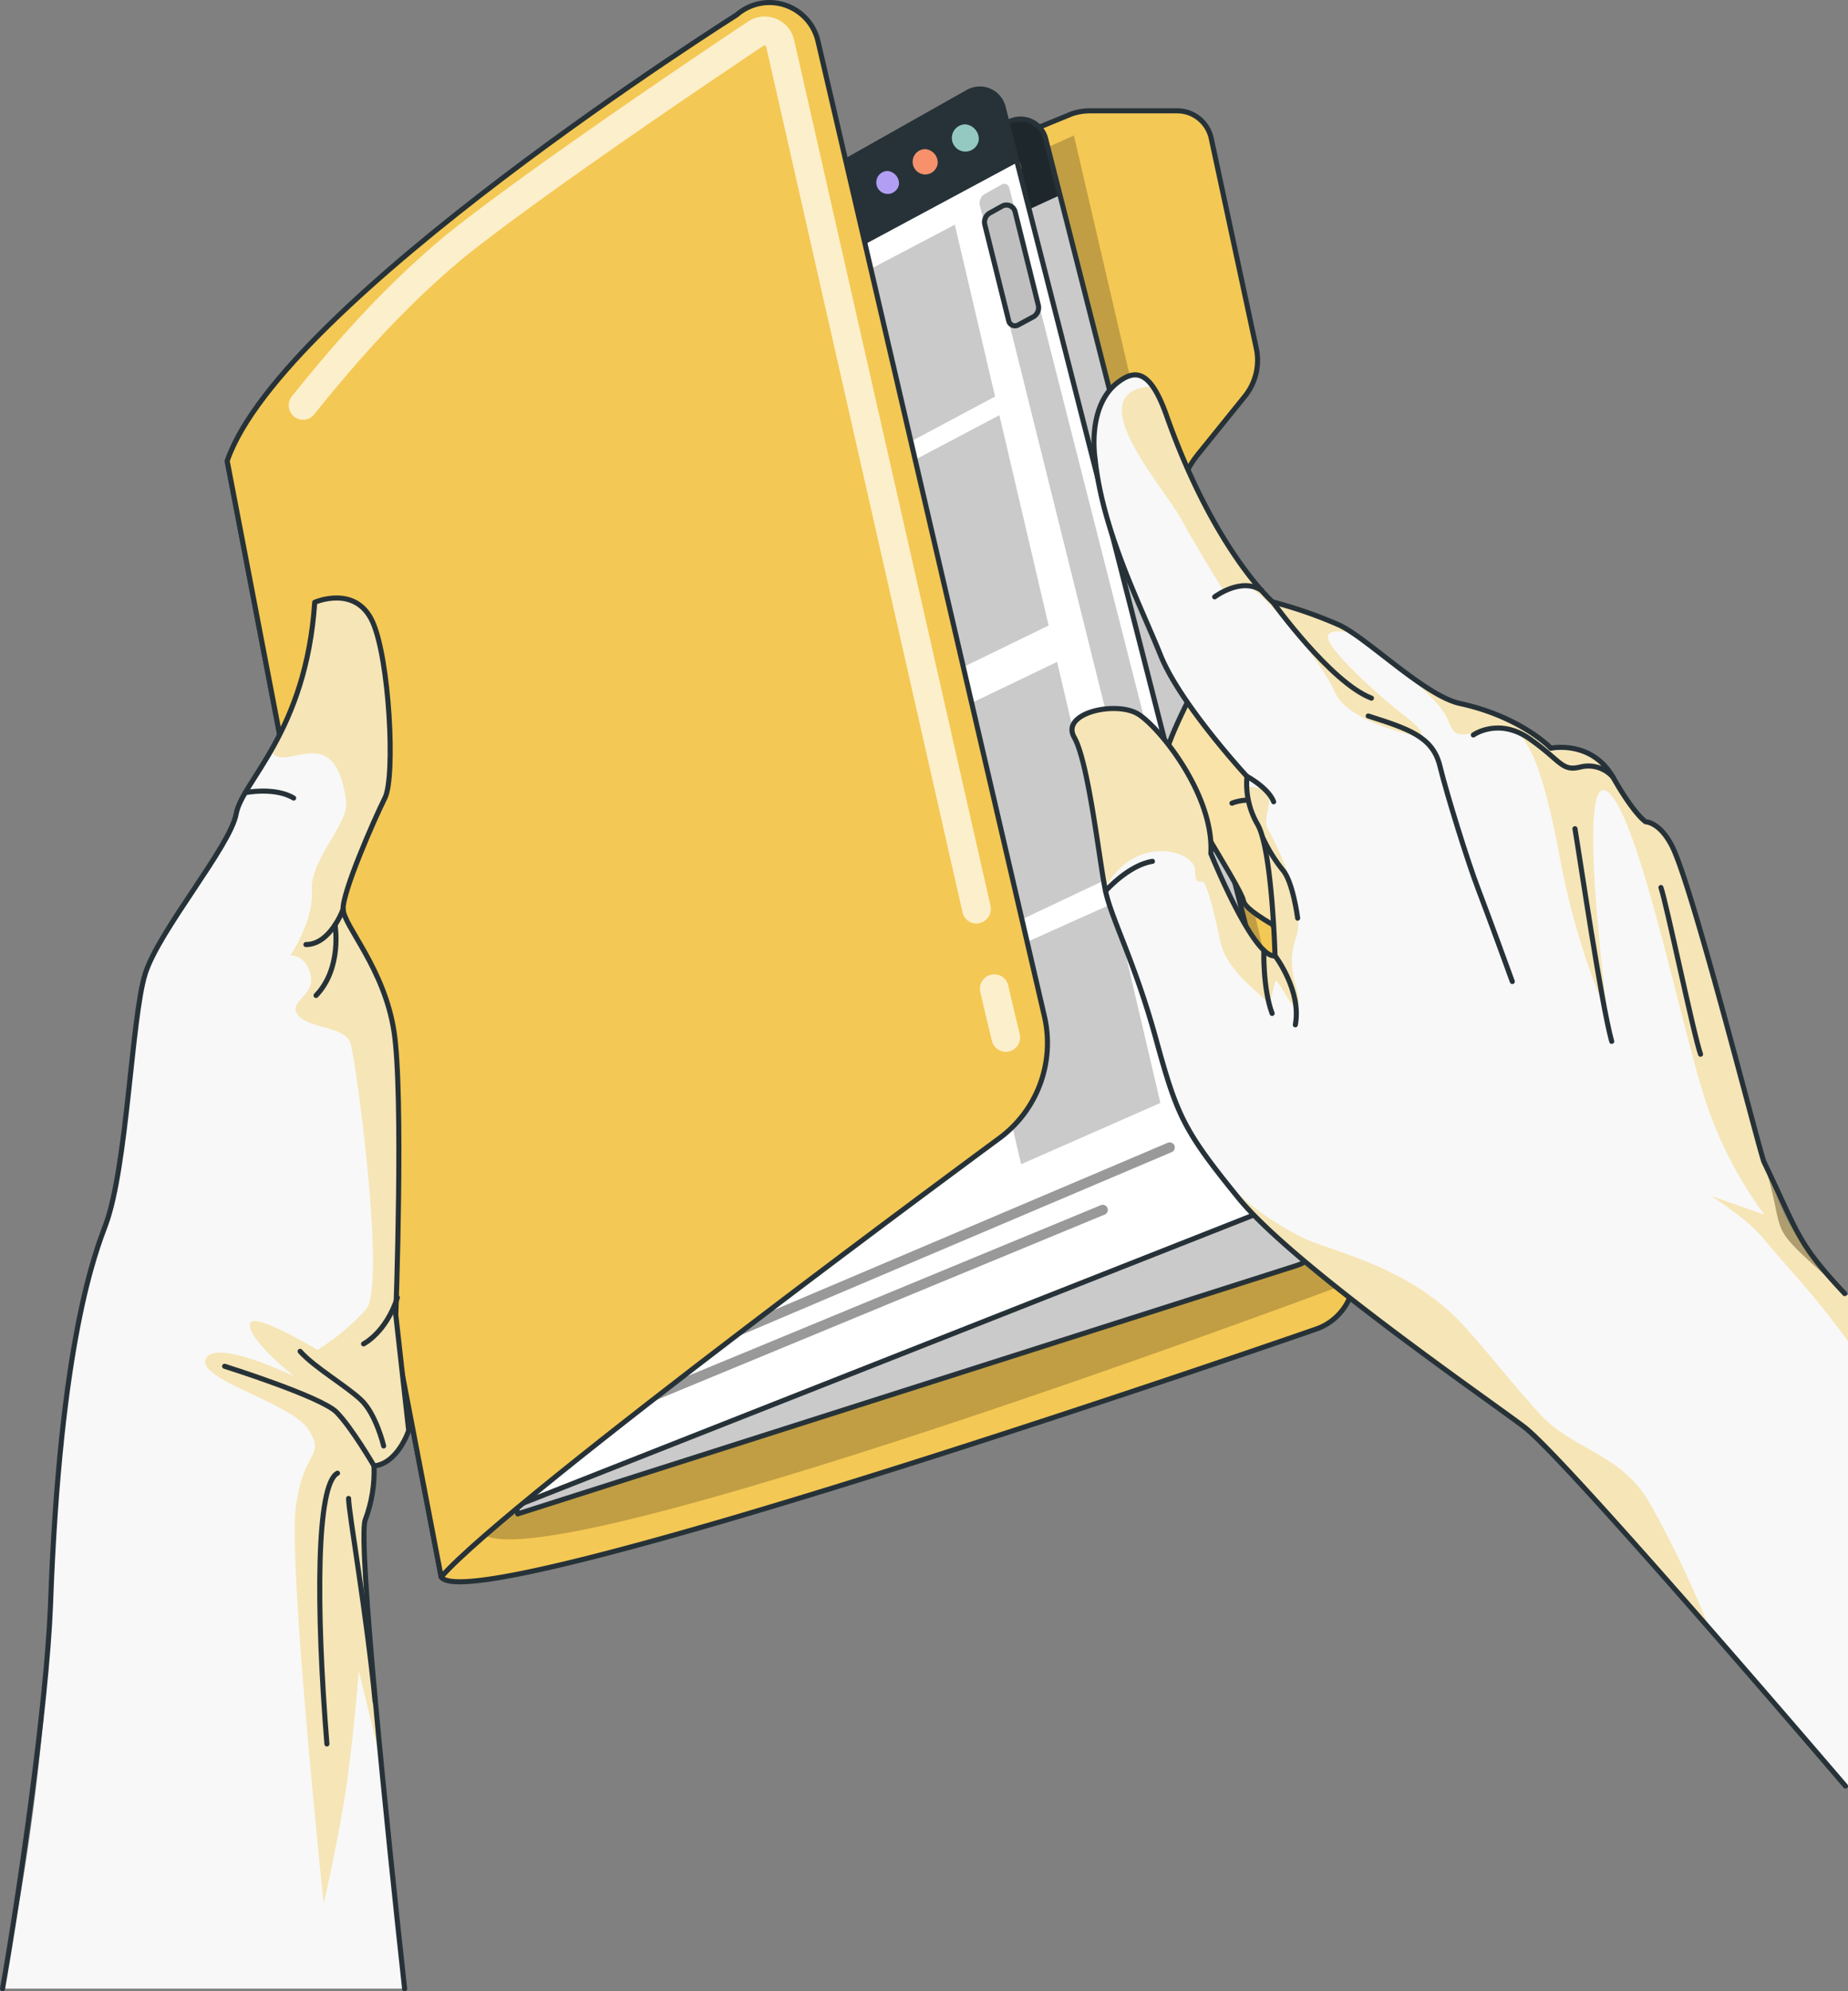 <?xml version="1.0" encoding="UTF-8"?>
<svg xmlns="http://www.w3.org/2000/svg" width="364" height="392">
  <rect width="100%" height="100%" fill="#808080" stroke="none"/>
  <defs>
    <clipPath id="clppth_1">
      <path d="m255.48 249.11-153.51 48.92-37.58-196.57-2.14-11.19 136.76-66.42c2.59-1.11 5.59.1 6.7 2.7.1.24.19.49.25.75l2.83 11.11 51.38 201.96c1.04 3.71-1.03 7.57-4.69 8.74Z" class="cls-5"></path>
    </clipPath>
    <clipPath id="clppth_2">
      <path d="M237.33 131.59s-7.79 14.28-7.71 17.51 14.9 25.64 15.29 28.18 11.11 7.45 15.03 10.05c3.91 2.6 8.86-16.26 8.21-29.84-.65-13.58-30.83-25.9-30.83-25.9Z" class="cls-5"></path>
    </clipPath>
    <style>.cls-1,.cls-2,.cls-3{stroke-linecap:round;stroke-linejoin:round}.cls-1,.cls-2{stroke:#263238}.cls-4{fill:rgba(0,0,0,.7);opacity:.3}.cls-5,.cls-6,.cls-7,.cls-8,.cls-9,.cls-4{stroke-width:0}.cls-7,.cls-3,.cls-4{isolation:isolate}.cls-7,.cls-2{fill:#f4c854}.cls-5,.cls-1,.cls-3{fill:none}.cls-10{opacity:.7}.cls-3{stroke:#000;stroke-width:2px}.cls-7,.cls-3{opacity:.4}.cls-6{fill:#263238}.cls-8{fill:#fff}.cls-9{fill:#f8f8f8}</style>
  </defs>
  <path d="M235.85 89.59 245.21 78a11.28 11.28 0 0 0 2.24-9.45l-8.87-41.3c-.68-3.17-3.48-5.44-6.71-5.43h-17.19c-1.22 0-2.44.2-3.6.6L44.75 90.75l42.15 219.7c5.96 8.97 172.22-48.76 172.22-48.76 5.49-1.84 8.68-7.59 7.34-13.25l-34-143.79c-1.25-5.28 0-10.84 3.4-15.06Z" class="cls-2"></path>
  <path d="m211.53 26.67 52.64 226.47S86.16 319.69 94.55 299.1c0 0-42.36-202.32-38.78-203.06s155.76-69.37 155.76-69.37Z" class="cls-4"></path>
  <path d="m255.48 249.11-153.51 48.92-37.58-196.57-2.14-11.19 136.76-66.42c2.59-1.11 5.59.1 6.7 2.7.1.24.19.49.25.75l2.83 11.11 51.38 201.96c1.04 3.71-1.03 7.57-4.69 8.74Z" class="cls-8"></path>
  <g style="clip-path:url(#clppth_1)">
    <path d="M208.83 38.4 65.48 104.26 62.24 90.3l136.77-66.42c2.59-1.11 5.59.1 6.7 2.7.1.24.19.49.25.75l2.87 11.08Z" class="cls-6"></path>
    <path d="M201.67 33.53a3.163 3.163 0 0 1-2.9 3.41c-.09 0-.18.01-.27 0a3.743 3.743 0 0 1-3.18-3.87c-.14-1.74 1.15-3.27 2.88-3.41.1 0 .2-.01.3-.01 1.89.29 3.25 1.96 3.17 3.87ZM193.45 37.6c.1 1.65-1.15 3.07-2.8 3.16h-.18a3.466 3.466 0 0 1-2.98-3.59 2.974 2.974 0 0 1 2.8-3.16h.18c1.76.25 3.05 1.8 2.98 3.59ZM185.72 41.12c.14 1.51-.97 2.84-2.47 2.98-.1 0-.19.01-.29.01a3.226 3.226 0 0 1-2.75-3.35c-.13-1.51.98-2.85 2.49-2.98.09 0 .17-.01.26-.01 1.64.24 2.83 1.69 2.76 3.35Z" class="cls-2"></path>
    <path d="m255.48 249.11-153.51 48.92-37.58-196.57-2.14-11.19 136.76-66.42c2.59-1.11 5.59.1 6.7 2.7.1.24.19.49.25.75l2.83 11.11 51.38 201.96c1.04 3.71-1.03 7.57-4.69 8.74Z" class="cls-4"></path>
  </g>
  <path d="m255.48 249.11-153.51 48.92-37.58-196.57-2.14-11.19 136.76-66.42c2.59-1.11 5.59.1 6.7 2.7.1.24.19.49.25.75l2.83 11.11 51.38 201.96c1.04 3.71-1.03 7.57-4.69 8.74Z" class="cls-1"></path>
  <path d="M246.36 239.42 94.95 299.1 57.88 105.17l-2.11-11.03 134.91-76.01a4.727 4.727 0 0 1 6.44 1.81c.21.37.36.77.47 1.18l2.78 10.91 50.65 198.38c.92 3.75-1.07 7.6-4.66 9.01Z" style="fill:#fff;stroke:#263238;stroke-linecap:round;stroke-linejoin:round"></path>
  <path d="M200.37 31.98 58.96 107.9l-3.19-13.76 134.91-76.01a4.727 4.727 0 0 1 6.44 1.81c.21.37.36.77.47 1.18l2.78 10.87Z" class="cls-6"></path>
  <path d="M193.29 27.62a3.17 3.17 0 0 1-3.59 2.69c-1.73-.25-2.93-1.87-2.68-3.61a3.174 3.174 0 0 1 3.14-2.72 3.42 3.42 0 0 1 3.13 3.64Z" style="stroke-linecap:round;stroke-linejoin:round;stroke:#263238;fill:#93c9c1"></path>
  <path d="M185.2 32.23c-.21 1.64-1.7 2.8-3.33 2.59a2.994 2.994 0 0 1-2.58-3.35 2.982 2.982 0 0 1 3.01-2.61c1.72.14 3.01 1.64 2.9 3.37Z" style="fill:#f6916c;stroke:#263238;stroke-linecap:round;stroke-linejoin:round"></path>
  <path d="M177.57 36.32a2.752 2.752 0 0 1-3.12 2.33 2.757 2.757 0 0 1-2.32-3.13c.2-1.36 1.36-2.36 2.72-2.36 1.61.14 2.82 1.54 2.72 3.16Z" style="fill:#b29ff4;stroke:#263238;stroke-linecap:round;stroke-linejoin:round"></path>
  <path d="m198.77 36.89 44.61 175.26c.18.72-.18 1.46-.85 1.76l-4.07 1.8c-.75.33-1.63 0-1.97-.76-.03-.08-.06-.15-.08-.23l-43.4-174.25c-.22-.9.18-1.84.99-2.29l3.36-1.89a.994.994 0 0 1 1.41.61Z" class="cls-4"></path>
  <path d="m194.94 41.95 2.46-1.37a1.754 1.754 0 0 1 2.55 1.12l4.56 18.36c.23.91-.18 1.86-.99 2.32l-2.98 1.6a1.271 1.271 0 0 1-1.86-.85l-4.71-18.94c-.2-.88.19-1.79.96-2.24Z" style="fill:#bfbfbf;stroke:#263238;stroke-linecap:round;stroke-linejoin:round"></path>
  <path d="m217.21 238.18-97.55 40.32M230.4 225.89 106.48 278.5" class="cls-3"></path>
  <path d="m218.22 172.98-10-42.68-27.09 13 9.9 42.53 27.19-12.85zM170.07 95.87l9.42 40.42 27.06-13.15-9.7-41.41-26.78 14.14zM196 78.07l-7.93-33.84-26.75 14.06 7.93 34.03L196 78.07zM192.01 190.05l9.12 39.14 27.43-12.06-9.21-39.35-27.34 12.27z" class="cls-4"></path>
  <path d="m44.75 90.75 42.15 219.7c13.5-15.46 109.86-86.31 109.86-86.31 7.49-5.45 11.03-14.86 8.99-23.93L161.13 8.16c-1.21-5.31-6.48-8.62-11.77-7.41-1.6.37-3.07 1.13-4.3 2.21 0 0-89.64 56.51-100.31 87.79Z" class="cls-2"></path>
  <g class="cls-10">
    <path d="M198.11 207.06c-1.3 0-2.44-.9-2.74-2.17-.77-3.14-1.52-6.28-2.24-9.43-.44-1.5.41-3.09 1.91-3.53 1.5-.45 3.07.41 3.52 1.92.03.11.06.21.07.32.73 3.14 1.47 6.27 2.22 9.39a2.84 2.84 0 0 1-2.06 3.43h-.01c-.22.05-.44.08-.67.08Z" class="cls-8"></path>
  </g>
  <g class="cls-10">
    <path d="M192.34 181.82c-1.32 0-2.46-.91-2.75-2.2L150.93 9.25a.318.318 0 0 0-.21-.25.307.307 0 0 0-.32 0c-9.93 6.64-43.51 29.25-59.08 41.75-9.93 8.28-19 17.81-29.43 30.83a2.817 2.817 0 0 1-3.97.43 2.838 2.838 0 0 1-.43-3.98c10.67-13.34 20-23.11 30.26-31.68 15.35-12.33 46.74-33.53 59.52-42.07a5.957 5.957 0 0 1 9.17 3.67l38.66 170.36c.35 1.53-.61 3.05-2.13 3.4-.2.06-.41.09-.63.1Z" class="cls-8"></path>
  </g>
  <path d="M79.7 391.5c-1.33-12.04-3.13-28.77-4.69-44.71-2.26-23.28-4.03-44.86-3.08-47.54a27.1 27.1 0 0 0 1.75-10.66c4.73-.52 6.84-6.98 6.84-6.98l-2.54-22.74s1.58-43.55-.36-55.92c-1.94-12.36-9.86-20.67-10.02-23.93s6.17-17.76 8.24-21.93c2.08-4.17.88-27.45-2.47-34.74a7.615 7.615 0 0 0-3.79-3.99c-3.54-1.59-7.57.19-7.57.19a65.352 65.352 0 0 1-8.66 29.31c-3.26 5.68-6.27 9.35-6.81 12.35-1.16 6.42-15.28 22.99-17.95 31.56s-3.53 37.7-7.68 49.19c-1.99 5.4-9.07 22.63-10.92 75.15a451.868 451.868 0 0 1-9.48 75.37h79.2Z" class="cls-9"></path>
  <path d="M75.84 157.07c-2.08 4.14-8.4 18.61-8.24 21.93s8.06 11.58 10.02 23.93c1.96 12.34.36 55.92.36 55.92l2.52 22.75s-2.12 6.48-6.84 6.98c.14 3.63-.45 7.26-1.75 10.66-.99 2.72.81 24.26 3.08 47.54-2.36-10.05-4.31-17.8-4.31-17.8s-.99 12.36-2.37 22.12c-1.38 9.76-4.55 23.64-4.55 23.64s-7.1-67.18-5.45-78.4c1.65-11.22 5.72-9.38 2.57-14.75s-22.23-10-20.36-14.07 16.79 3.14 17.42 3.43c-.51-.41-8.81-7.08-8.74-10.17.07-3.09 13.32 4.98 13.32 4.98a45.18 45.18 0 0 0 9.57-7.98c4.04-4.67-1.99-49.3-3.1-52.52s-8.23-2.76-10.31-5.44 3.57-3.88 2.48-7.98-3.97-3.73-3.97-3.73 4.66-6.85 4.24-12.82 7.31-13.17 6.75-17.48c-2.17-16.77-12.12-5.21-14.82-9.97a65.23 65.23 0 0 0 8.66-29.28s4.03-1.77 7.57-.19c1.72.8 3.07 2.23 3.79 3.99 3.34 7.26 4.54 30.56 2.45 34.71Z" class="cls-7"></path>
  <path d="M.5 391.5c3.4-19.38 8.66-55.72 9.44-75.37 1.88-52.53 8.94-69.78 10.92-75.15 4.18-11.47 5.06-40.63 7.72-49.21 2.66-8.57 16.78-25.14 17.94-31.56 1.15-6.42 13.75-16.02 15.47-41.64 0 0 8-3.52 11.36 3.77s4.56 30.59 2.47 34.74-8.41 18.61-8.24 21.93 8.06 11.58 10.01 23.93c1.95 12.34.37 55.93.37 55.93l2.54 22.74s-2.11 6.48-6.83 6.98c.14 3.63-.45 7.25-1.74 10.65-1.5 4.23 4.37 61.32 7.77 92.28" class="cls-1"></path>
  <path d="M67.59 178.97s-2.49 6.98-7.33 6.98" class="cls-1"></path>
  <path d="M65.99 182.1s1.47 8.47-3.74 13.87M48.31 156.04s5.86-1.16 9.53 1.07M44.24 268.97s19.04 5.98 22.05 9.04 7.39 10.58 7.39 10.58M59.11 266.03c2.8 3.16 9.06 6.77 12.02 9.57s4.44 9.06 4.44 9.06M71.61 264.56s4.4-2.18 6.66-9.1M66.48 290.02c-4.17 2.11-4.28 26.12-2.09 53.3M68.66 294.99c0 2.65 3.59 22.93 5.22 39.94" class="cls-1"></path>
  <path d="M237.33 131.59s-7.79 14.28-7.71 17.51 14.9 25.64 15.29 28.18 11.11 7.45 15.03 10.05c3.91 2.6 8.86-16.26 8.21-29.84-.65-13.58-30.83-25.9-30.83-25.9Z" class="cls-8"></path>
  <g style="clip-path:url(#clppth_2)">
    <path d="M237.33 131.59s-7.79 14.28-7.71 17.51 14.9 25.64 15.29 28.18 11.11 7.45 15.03 10.05c3.91 2.6 8.86-16.26 8.21-29.84-.65-13.58-30.83-25.9-30.83-25.9Z" style="fill:#f4c854;opacity:.5;isolation:isolate;stroke-width:0"></path>
  </g>
  <path d="M237.33 131.59s-7.79 14.28-7.71 17.51 14.9 25.64 15.29 28.18 11.11 7.45 15.03 10.05c3.91 2.6 8.86-16.26 8.21-29.84-.65-13.58-30.83-25.9-30.83-25.9Z" class="cls-1"></path>
  <path d="M242.66 158.12s7.65-3.49 15.97 5.81" class="cls-1"></path>
  <path d="M364 351.61s-17.33-18.96-27.06-30.44c-13.66-16.66-31.65-36.34-36.61-40.16-6.06-4.68-45.44-31.7-56.32-45.09a284.98 284.98 0 0 1-4.12-5.17c-7.18-9.29-8.61-13.28-12.18-26.24-4.16-15.15-8.75-23.52-9.93-29.12 0-.17-.07-.34-.1-.53-1.2-6.21-3.31-24.92-6.05-29.68-2.82-4.9 8.38-7.28 12.65-4.55s14.9 15.95 14.25 27.39c0 0 8.37 20.71 12.64 20.15 0 0-.56-20.75-3.4-25.81a16.699 16.699 0 0 1-2.18-7.58c-.04-.64-.02-1.29.06-1.92 0 0-13.16-14.26-17.03-23.86-3.87-9.6-11.46-24.37-12.91-38.75 0 0-1.71-10.34 4.54-15.02 2.37-1.78 4.57-2.29 6.78.8 1.18 1.81 2.12 3.77 2.77 5.83 9.35 26.48 20.86 36.63 20.86 36.63 4.51 1.18 8.93 2.71 13.2 4.59.94.47 1.84 1.01 2.7 1.6 2.45 1.65 5.43 4.05 8.51 6.4 4.43 3.38 9.05 6.65 12.51 7.42 12.09 2.63 17.88 8.79 17.88 8.79s8.02-1.71 12.27 5.78c4.12 7.26 6.39 8.7 6.39 8.7s3.03 0 5.46 5.36c4.29 9.41 17.18 59.53 17.82 61.56 5.18 16.58-1.03 10.77 16.6 26.36" class="cls-9"></path>
  <path d="M279.6 145.02s-13.96-2.52-16.72-8.88c-2.75-6.36-14.44-19.94-17.24-20.81a4.4 4.4 0 0 0-4.54 1.08s-4.85-7.68-8.49-14.31c-3.46-6.3-20.56-25.19-5.59-26.05 1.18 1.81 2.12 3.77 2.77 5.83 9.35 26.48 20.86 36.63 20.86 36.63 4.51 1.18 8.93 2.71 13.2 4.59.94.47 1.84 1.01 2.7 1.6-.36-.09-5.96-1.49-4.84 1.39s10.23 11.24 15.02 14.87 2.87 4.07 2.87 4.07ZM364 264.07c-6.14-8.67-12.39-15.02-16.48-20.04s-11.84-9.13-10.02-8.45 10.04 3.54 10.04 3.54a79.593 79.593 0 0 1-10.92-20.43c-4.78-12.79-13.48-57.82-19.94-62.8s0 44.14 0 44.14c-4.12-9.61-7.2-19.64-9.19-29.91-2.98-16.15-5.66-24.07-9.16-26.26s-10.19 2.41-12.02 0 .24-3.3-10.75-12.21c4.43 3.38 9.05 6.65 12.51 7.42 12.09 2.63 17.88 8.79 17.88 8.79s8.02-1.71 12.27 5.78c4.12 7.26 6.39 8.7 6.39 8.7s3.03 0 5.46 5.36c4.29 9.41 17.18 59.53 17.82 61.56 3.62 11.56 5.24 14.21 16.11 25.8M255.78 197.72c-.52 2.99-4.27-5.84-4.61-4.48s-1.36 5.87-1.42 4.48-8.02-5.84-9.4-12.47-2.27-9.45-2.98-11.12-1.9 1.11-1.99-2.91c-.07-3.6-11.61-7.39-17.76 3.65-1.2-6.21-3.31-24.92-6.05-29.68-2.82-4.9 8.38-7.28 12.65-4.55s14.9 15.95 14.25 27.39c0 0 8.37 20.71 12.64 20.15 0 0-.56-20.75-3.4-25.81a16.699 16.699 0 0 1-2.18-7.58l4.16.57c1.12 2.47-1.07 5.98 0 7.78s7.81 14.77 5.57 21.5 1.01 10.08.5 13.07ZM336.94 321.18c-13.66-16.66-31.68-36.34-36.64-40.16-6.06-4.68-45.44-31.7-56.32-45.09a284.98 284.98 0 0 1-4.12-5.17c5.8 7.11 12.91 10.85 15.97 12.52 5.46 2.99 21.28 5.52 32.33 17.55 5.36 5.84 8.42 10.1 15.02 17.41 6.59 7.31 16.16 7.77 21.85 17.82 2.85 5.04 8.07 15.12 11.92 25.13Z" class="cls-7"></path>
  <path d="M363.5 351.61s-54.75-64.09-63.2-70.63c-6.06-4.67-45.44-31.7-56.32-45.09-10.89-13.39-12.14-16.25-16.3-31.39s-8.74-23.51-9.93-29.12c-1.19-5.61-3.33-25.3-6.15-30.2-2.82-4.89 8.38-7.28 12.65-4.56 4.27 2.72 14.9 15.95 14.25 27.4 0 0 8.37 20.71 12.64 20.15 0 0-.56-20.75-3.4-25.81a15.903 15.903 0 0 1-2.12-9.49S232.44 138.6 228.6 129s-11.46-24.37-12.91-38.75c0 0-1.7-10.33 4.55-15.02 3.36-2.52 6.34-2.49 9.55 6.63 9.36 26.48 20.86 36.63 20.86 36.63 4.51 1.18 8.93 2.71 13.2 4.59 5.56 2.62 16.88 13.96 23.76 15.42 12.08 2.64 17.88 8.8 17.88 8.8s8.02-1.71 12.27 5.78c4.11 7.26 6.39 8.71 6.39 8.71s2.98 0 5.46 5.35c4.29 9.41 16.53 57.86 17.82 61.56 6.81 14.14 6.44 15.88 15.93 25.96" class="cls-1"></path>
  <path d="M250.69 118.5s11.43 15.89 19.44 18.94M269.5 140.95c7.71 2.48 12.68 3.99 14.1 9.79s5.54 19.02 7.53 24.2 6.75 18.29 6.75 18.29M251.17 188.19s5.24 6.85 3.97 13.56M248.94 187.08s-.23 7.45 1.63 12.43M245.66 152.86s4.21 2.27 5.21 4.98M248.71 164.88c1.04 2.27 2.36 4.4 3.91 6.34 2.04 2.24 2.98 9.53 2.98 9.53M217.77 175.39s4.54-5.12 9.23-5.82M239.25 117.5s5.28-3.99 9.29-1.23M327.15 174.72c1.05 2.9 6.46 29.1 7.81 32.82M290.2 144.69s4.97-3.57 11.18.81 6.23 6.49 10.06 5.46c2.35-.54 4.8.29 6.36 2.13M310.22 163.14c.99 5.87 5.2 34.61 7.24 41.87" class="cls-1"></path>
</svg>
